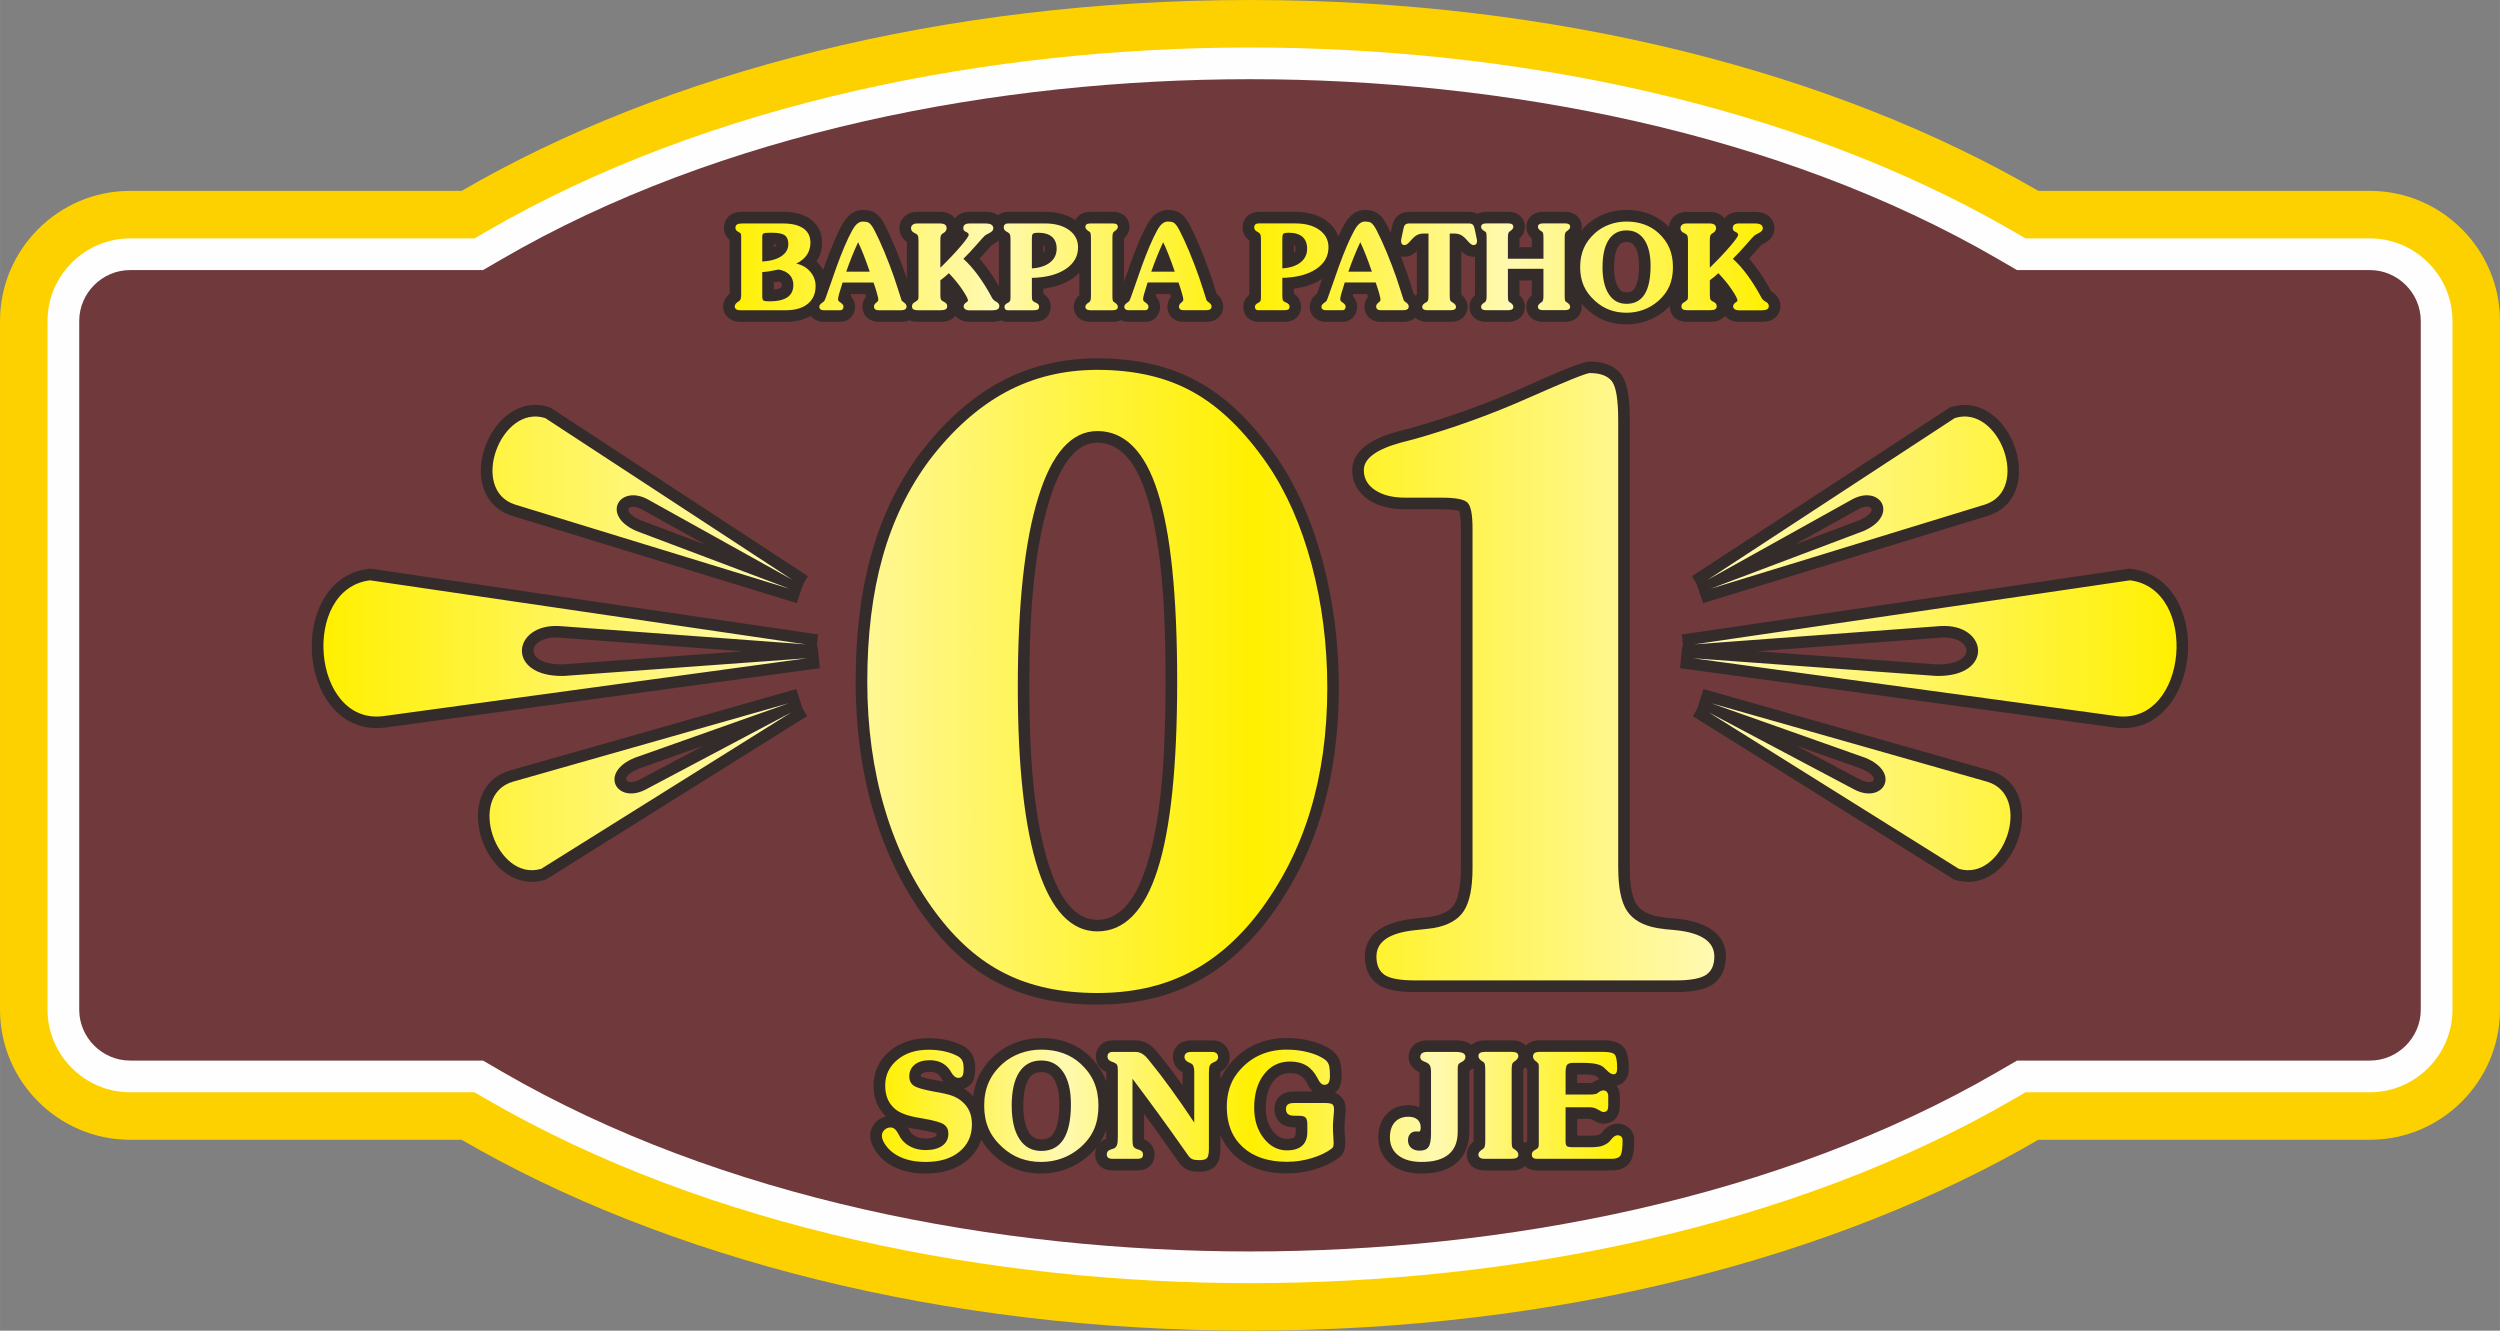 <?xml version="1.0" encoding="UTF-8"?>
<!DOCTYPE svg PUBLIC "-//W3C//DTD SVG 1.1//EN" "http://www.w3.org/Graphics/SVG/1.1/DTD/svg11.dtd">
<!-- Creator: CorelDRAW 2020 (64-Bit) -->
<svg xmlns="http://www.w3.org/2000/svg" xml:space="preserve" width="40.262mm" height="21.43mm" version="1.1" style="shape-rendering:geometricPrecision; text-rendering:geometricPrecision; image-rendering:optimizeQuality; fill-rule:evenodd; clip-rule:evenodd"
viewBox="0 0 1304.82 694.52"
 xmlns:xlink="http://www.w3.org/1999/xlink"
 xmlns:xodm="http://www.corel.com/coreldraw/odm/2003">
 <rect x="0" y="0" width="1304.82" height="694.52" fill="#808080" stroke="none"/>
 <defs>
  <style type="text/css">
   <![CDATA[
    .fil1 {fill:#FEFEFE}
    .fil3 {fill:#332C2B}
    .fil0 {fill:#FDD100}
    .fil2 {fill:#70393B}
    .fil5 {fill:url(#id0)}
    .fil4 {fill:url(#id1);fill-rule:nonzero}
    .fil6 {fill:url(#id2);fill-rule:nonzero}
   ]]>
  </style>
  <linearGradient id="id0" gradientUnits="userSpaceOnUse" x1="168.82" y1="355.67" x2="1136.01" y2="355.67">
   <stop offset="0" style="stop-opacity:1; stop-color:#FFF000"/>
   <stop offset="0.251" style="stop-opacity:1; stop-color:#FFF9B1"/>
   <stop offset="0.502" style="stop-opacity:1; stop-color:#FFF000"/>
   <stop offset="0.749" style="stop-opacity:1; stop-color:#FFF9B1"/>
   <stop offset="1" style="stop-opacity:1; stop-color:#FFF000"/>
  </linearGradient>
  <linearGradient id="id1" gradientUnits="userSpaceOnUse" xlink:href="#id0" x1="381.46" y1="139.47" x2="923.38" y2="139.47">
  </linearGradient>
  <linearGradient id="id2" gradientUnits="userSpaceOnUse" xlink:href="#id0" x1="457.87" y1="577.16" x2="846.96" y2="577.16">
  </linearGradient>
 </defs>
 <g id="Layer_x0020_1">
  <g id="_2798800787824">
   <path class="fil0" d="M652.41 0c160.26,0 305.52,38.02 411.47,99.63l173.1 0c37.32,0 67.84,30.53 67.84,67.84l0 359.58c0,37.31 -30.53,67.84 -67.84,67.84l-173.1 0c-105.95,61.61 -251.21,99.63 -411.47,99.63 -160.27,0 -305.52,-38.02 -411.47,-99.63l-173.1 0c-37.31,0 -67.84,-30.53 -67.84,-67.84l0 -359.58c0,-37.31 30.53,-67.84 67.84,-67.84l173.1 0c105.95,-61.6 251.21,-99.63 411.47,-99.63z"/>
   <path class="fil1" d="M652.41 24.8c-134.34,0 -281.81,28.12 -399,96.27l-5.78 3.36 -179.79 0c-23.62,0 -43.04,19.42 -43.04,43.04l0 359.58c0,23.62 19.42,43.04 43.04,43.04l179.78 0 5.78 3.36c117.2,68.15 264.67,96.27 399.01,96.27 134.34,0 281.81,-28.12 399.01,-96.27l5.78 -3.36 179.78 0c23.62,0 43.04,-19.41 43.04,-43.04l0 -359.58c0,-23.62 -19.42,-43.04 -43.04,-43.04l-179.79 0 -5.78 -3.36c-117.2,-68.15 -264.67,-96.27 -399.01,-96.27z"/>
   <path class="fil2" d="M652.41 41.34c-131.54,0 -276.06,27.37 -390.69,94.03l-9.64 5.6 -184.24 0c-14.49,0 -26.5,12.01 -26.5,26.5l0 359.58c0,14.49 12.01,26.5 26.5,26.5l184.24 0 9.64 5.6c114.64,66.66 259.15,94.03 390.69,94.03 131.54,0 276.06,-27.37 390.69,-94.03l9.64 -5.6 184.24 0c14.5,0 26.5,-12.01 26.5,-26.5l0 -359.58c0,-14.49 -12.01,-26.5 -26.5,-26.5l-184.24 0 -9.64 -5.6c-114.64,-66.66 -259.15,-94.03 -390.69,-94.03z"/>
   <path class="fil3" d="M796.35 545.67c0.34,-0.36 0.72,-0.69 1.14,-0.99 1.8,-1.26 3.96,-1.68 6.12,-1.68l33.39 0c3.93,0 8.36,0.64 10.82,4.07 2.1,2.88 2.28,7.29 2.28,10.74 0,1.89 -0.36,3.79 -1.41,5.48 -1.14,1.76 -2.9,2.93 -4.89,3.34 1.15,1.62 1.66,3.54 1.66,5.54l0 4.8c0,2.25 -0.44,4.49 -1.83,6.33 -1.65,2.18 -4.17,3.18 -6.85,3.18 -2.14,0 -4.08,-1.05 -5.82,-2.13 -0.41,-0.25 -0.79,-0.36 -1.28,-0.36l-6.48 0 0 8.77 6.07 0c1.29,0 3.6,0.01 4.83,-0.34 0.61,-0.18 1.14,-0.46 1.6,-0.8 0.17,-0.18 0.32,-0.38 0.44,-0.53 2.01,-2.62 4.72,-4.58 8.15,-4.58 2.29,0 4.47,0.79 6.12,2.39 1.7,1.65 2.53,3.86 2.53,6.22 0,3.4 -0.13,8 -1.89,10.98 -2.07,3.55 -5.88,4.8 -9.79,4.8l-39.2 0c-2.08,0 -4.09,-0.56 -5.71,-1.89 -0.15,-0.12 -0.29,-0.24 -0.42,-0.37 -0.33,0.29 -0.68,0.56 -1.07,0.8 -1.74,1.1 -3.75,1.46 -5.78,1.46l-14.22 0c-2.05,0 -4.08,-0.43 -5.8,-1.6 -2.26,-1.52 -3.49,-3.96 -3.49,-6.68 0,-2.83 1.45,-5.16 3.58,-6.87 0,-0.09 0,-0.17 0,-0.25l0 -36.57c0,-0.22 0,-0.47 0,-0.73 -0.22,-0.18 -0.44,-0.37 -0.65,-0.56 -0.48,0.5 -1.03,0.96 -1.63,1.35l0 31.8c0,6.34 -1.95,12.25 -6.92,16.39 -4.98,4.15 -11.61,5.34 -17.92,5.34 -5.65,0 -11.37,-1.15 -15.92,-4.69 -4.52,-3.52 -6.72,-8.49 -6.72,-14.18 0,-4.38 1.12,-8.61 4.1,-11.94 3.02,-3.36 7.13,-4.86 11.61,-4.86 2,0 3.97,0.33 5.76,1.11l0 -18.36c-3.27,-1.38 -5.63,-4.13 -5.63,-7.83 0,-2.75 1.17,-5.28 3.41,-6.92 1.86,-1.35 4.08,-1.84 6.35,-1.84l14.59 0c2.26,0 4.69,0.23 6.75,1.27 0.62,0.32 1.19,0.69 1.7,1.12 0.39,-0.36 0.81,-0.68 1.28,-0.97 1.73,-1.06 3.73,-1.42 5.74,-1.42l14.19 0c2.08,0 4.14,0.42 5.92,1.64 0.43,0.31 0.83,0.65 1.19,1.03zm-0.21 11.37c-0.34,0.37 -0.7,0.72 -1.09,1.05 0,0.08 0,0.17 0,0.24l0 36.63c0,0.24 0,0.5 0,0.77 0.33,0.27 0.64,0.56 0.92,0.86 0.35,-0.34 0.73,-0.64 1.14,-0.94l0 -37.62c-0.35,-0.31 -0.67,-0.64 -0.97,-1zm38.65 6.3c-0.17,-0.17 -0.34,-0.33 -0.5,-0.5 -0.38,-0.38 -0.76,-0.77 -1.19,-1.13 -0.27,-0.2 -1,-0.39 -1.32,-0.46 -1.73,-0.38 -3.77,-0.43 -5.54,-0.43l-3.05 0 0 4.43 6.72 0c0.31,0 0.64,-0.01 0.96,-0.04 1.19,-0.88 2.5,-1.54 3.91,-1.87zm-197.79 -0.06c1.01,-2.39 2.32,-4.64 3.91,-6.72 3.61,-4.7 8.08,-8.49 13.42,-11.05 5.42,-2.6 11.27,-3.72 17.26,-3.72 4.28,0 8.55,0.5 12.7,1.57 3.73,0.97 7.43,2.4 10.57,4.62 2.01,1.41 3.52,3.3 4.36,5.6 0.88,2.39 0.98,5.52 0.98,8.05 0,2.33 -0.35,4.72 -1.61,6.71 -0.5,0.8 -1.11,1.48 -1.8,2.04 0.69,0.24 1.35,0.56 1.97,0.99 2.5,1.72 3.55,4.49 3.55,7.43 0,1.68 -0.15,3.41 -0.31,5.07 -0.12,1.35 -0.26,2.78 -0.26,4.14 0,1.51 0.08,3.04 0.18,4.57 0.08,1.26 0.19,2.6 0.19,3.86 0,1.44 -0.11,2.93 -0.64,4.28l-0.05 0.13 -0.06 0.13c-0.95,2.12 -0.77,1.81 -2.54,3.24l-0.17 0.13c-3.64,2.75 -7.92,4.61 -12.27,5.92 -4.76,1.43 -9.67,2.16 -14.65,2.16 -9.94,0 -19.66,-2.39 -27.15,-9.25 -3.44,-3.15 -5.93,-6.79 -7.6,-10.78l0 7.12c0,3.15 -0.38,6.63 -2.62,9.04 -2.18,2.35 -5.3,3 -8.37,3 -1.89,0 -3.86,-0.15 -5.58,-0.8 -1.99,-0.72 -3.57,-2.03 -4.84,-3.67 -0.95,-1.22 -1.86,-2.6 -2.74,-3.87 -5.16,-7.36 -10.4,-14.67 -15.71,-21.92l0 13.35c3.23,1.35 5.47,4.12 5.47,7.82 0,2.55 -0.87,4.96 -2.88,6.55 -1.81,1.48 -4.03,1.86 -6.29,1.86l-12.68 0c-2.19,0 -4.33,-0.47 -6.1,-1.85 -2.05,-1.6 -3.04,-4.01 -3.04,-6.58 0,-1.46 0.34,-2.8 0.95,-3.96 -1.42,1.81 -3.02,3.48 -4.77,5.01 -3.34,2.91 -7.13,5.16 -11.28,6.71 -4.18,1.54 -8.57,2.29 -13.02,2.29 -4.46,0 -8.86,-0.67 -13.04,-2.23 -4.14,-1.53 -7.86,-3.88 -11.15,-6.82 -2.8,-2.52 -5.26,-5.38 -7.17,-8.61 -1.35,4.22 -3.85,7.93 -7.55,10.95 -6.06,4.97 -13.65,6.71 -21.34,6.71 -3.93,0 -7.88,-0.42 -11.65,-1.53 -3.54,-1.03 -6.83,-2.66 -9.77,-4.97 -2.03,-1.65 -3.8,-3.58 -5.19,-5.8 -1.4,-2.23 -2.41,-4.72 -2.41,-7.39 0,-2.86 1.14,-5.44 3.19,-7.4 1.43,-1.38 3.13,-2.3 5,-2.72 -2.06,-1.97 -3.7,-4.29 -4.78,-6.94 -1.2,-2.91 -1.66,-6.03 -1.66,-9.17 0,-7.25 2.93,-13.42 8.49,-18.05 5.75,-4.8 12.79,-6.67 20.19,-6.67 3.13,0 6.26,0.28 9.32,0.93 2.88,0.61 5.67,1.55 8.29,2.88 2.26,1.13 4.14,2.8 5.31,5.06 1.11,2.16 1.43,4.66 1.43,7.07 0,2.31 -0.24,4.79 -1.43,6.83 -1.04,1.77 -2.61,2.96 -4.44,3.56 0.82,0.5 1.61,1.05 2.36,1.65 0.88,0.7 1.71,1.46 2.46,2.28 0.4,-3.31 1.22,-6.54 2.58,-9.63 2.02,-4.59 5.09,-8.53 8.84,-11.88 3.28,-2.87 7.05,-5.08 11.16,-6.58 4.18,-1.51 8.55,-2.24 12.99,-2.24 4.56,0 9.08,0.66 13.37,2.2 4.16,1.48 7.92,3.72 11.18,6.7 3.65,3.34 6.62,7.27 8.57,11.83 0.29,0.67 0.54,1.34 0.78,2.02l0 -5.04c-3.24,-1.46 -5.4,-4.32 -5.4,-8.04 0,-2.46 0.92,-4.76 2.8,-6.39 1.69,-1.46 3.84,-2.07 6.04,-2.07l11.96 0c4.7,0 8.44,2.65 11.26,6.2 0.24,0.28 0.48,0.57 0.7,0.87 3.89,4.74 7.59,9.63 11.18,14.59 0.44,0.61 0.88,1.22 1.32,1.83l0 -6.83c-3.01,-1.63 -5.1,-4.39 -5.1,-7.96 0,-2.65 1.09,-5.09 3.2,-6.73 1.8,-1.4 4,-1.96 6.25,-1.96l11.14 0c2.41,0 4.71,0.77 6.46,2.48 1.75,1.71 2.6,4 2.6,6.43 0,3.38 -1.94,6.01 -4.79,7.54 -0,0.24 0,0.46 0,0.65l0 3.19zm-59.63 26.47c-0.24,0.69 -0.51,1.37 -0.8,2.04 -0.74,1.69 -1.63,3.29 -2.64,4.8 0.92,-0.95 2.09,-1.69 3.43,-2.17 0.02,-0.52 0.01,-1.05 0.01,-1.46l0 -3.21zm-88.46 1.98c-1.88,-0.89 -6.69,-1.7 -8.44,-2 -0.55,-0.09 -1.06,-0.18 -1.56,-0.27 -1.63,-0.26 -3.34,-0.59 -5.04,-1.02 0.12,0.22 0.24,0.44 0.35,0.66 0.28,0.52 0.53,1.02 0.79,1.47 0.75,1.17 1.74,1.97 2.99,2.59 1.58,0.79 3.3,1.08 5.06,1.08 1.56,0 3.87,-0.18 5.19,-1.13 0.54,-0.39 0.65,-0.7 0.65,-1.37zm3.52 -27.22c-0.45,-0.57 -0.86,-1.18 -1.24,-1.82 -0.12,-0.21 -0.3,-0.53 -0.49,-0.78 -0.54,-0.78 -1.2,-1.4 -2.04,-1.81 -1.06,-0.51 -2.28,-0.66 -3.45,-0.66 -1.23,0 -3.03,0.16 -4.05,0.97 -0.5,0.4 -0.58,0.81 -0.58,1.44 1.84,0.89 6.63,1.74 8.37,2.05 1.12,0.19 2.29,0.39 3.47,0.63zm41.64 12.61c0,4.49 0.53,10.25 3.07,14.11 1.57,2.39 3.46,3.46 6.33,3.46 2.88,0 4.94,-0.84 6.49,-3.28 2.5,-3.94 2.93,-10.56 2.93,-15.09 0,-4.3 -0.53,-9.76 -3.01,-13.42 -1.6,-2.36 -3.57,-3.33 -6.41,-3.33 -2.86,0 -4.83,0.93 -6.41,3.33 -2.5,3.81 -2.99,9.8 -2.99,14.22zm148.57 -10.95c-0.08,-0.15 -0.16,-0.29 -0.24,-0.43l-0.06 -0.11 -0.06 -0.11c-0.84,-1.62 -1.98,-3.21 -3.56,-4.17 -1.59,-0.97 -3.61,-1.24 -5.44,-1.24 -3.73,0 -6.47,1.36 -8.75,4.31 -3.02,3.91 -3.89,9 -3.89,13.83 0,4.38 0.95,8.59 3.68,12.1 1.92,2.46 4.15,4.04 7.33,4.04 1.02,0 3.09,-0.13 3.92,-0.88 0.63,-0.56 0.71,-1.9 0.71,-2.65l0 -2.44 -0.66 0c-2.53,0 -5.06,-0.55 -7.11,-2.16 -2.27,-1.81 -3.35,-4.49 -3.35,-7.36 0,-2.81 1.04,-5.42 3.26,-7.15 1.94,-1.55 4.35,-2.07 6.78,-2.07l9.92 0c-1,-0.98 -1.82,-2.18 -2.48,-3.5zm188.44 -447.63c0.15,-2.37 1.29,-4.52 3.21,-6.02 1.75,-1.34 3.86,-1.92 6.04,-1.92l11.7 0c2.2,0 4.38,0.4 6.23,1.67 0.69,0.48 1.28,1.04 1.77,1.67 0.45,-0.59 0.99,-1.12 1.62,-1.58 1.76,-1.29 3.86,-1.76 6.01,-1.76l8.41 0c2.2,0 4.41,0.4 6.31,1.62 2.41,1.57 3.75,4.13 3.75,7 0,3.8 -2.53,6.47 -5.76,7.99 -0.27,0.13 -0.62,0.29 -0.89,0.46 -1.14,1.14 -2.32,2.58 -3.37,3.79 -1.05,1.21 -2.12,2.39 -3.21,3.57 1.39,1.57 2.7,3.22 3.94,4.9 2.86,3.87 5.39,8 7.67,12.23l0 0.01c0.09,0.05 0.18,0.11 0.28,0.18 2.7,1.56 4.45,4.16 4.45,7.34 0,2.87 -1.38,5.46 -3.88,6.94 -1.82,1.07 -3.92,1.37 -6,1.37l-11.79 0c-1.99,0 -3.92,-0.48 -5.57,-1.61 -0.64,-0.44 -1.21,-0.95 -1.69,-1.53 -0.54,0.68 -1.21,1.27 -2,1.75 -1.78,1.08 -3.86,1.38 -5.9,1.38l-11.73 0c-1.94,0 -3.89,-0.36 -5.61,-1.43 -2.25,-1.46 -3.53,-3.88 -3.53,-6.55 0,-0.12 0,-0.23 0.01,-0.35 -0.68,0.71 -1.4,1.4 -2.14,2.05 -2.82,2.45 -6.01,4.36 -9.52,5.66 -3.52,1.3 -7.22,1.93 -10.97,1.93 -3.75,0 -7.47,-0.57 -10.99,-1.89 -3.49,-1.29 -6.63,-3.28 -9.42,-5.76 -1.13,-1.02 -2.19,-2.1 -3.17,-3.25 0.13,0.57 0.2,1.17 0.2,1.79 0,2.66 -1.29,5.07 -3.58,6.47 -1.59,0.98 -3.41,1.32 -5.25,1.32l-11.4 0c-1.92,0 -3.8,-0.42 -5.42,-1.53 -2.1,-1.45 -3.27,-3.78 -3.27,-6.32 0,-2.47 1.14,-4.53 2.88,-6.1l0 -7.64 -6.47 0 0 7.53c0,0.04 0,0.08 0,0.12 1.72,1.58 2.83,3.67 2.83,6.15 0,2.63 -1.27,5.02 -3.51,6.44 -1.6,1 -3.43,1.35 -5.29,1.35l-11.42 0c-1.92,0 -3.8,-0.42 -5.41,-1.53 -2.1,-1.45 -3.27,-3.78 -3.27,-6.32 0,-2.47 1.14,-4.53 2.87,-6.1l0 -20.08c-0.26,0.02 -0.52,0.04 -0.78,0.04 -2.55,0 -4.65,-1.22 -6.38,-2.91l0 22.65c1.95,1.6 3.27,3.8 3.27,6.47 0,2.71 -1.36,5.15 -3.71,6.53 -1.6,0.93 -3.41,1.26 -5.24,1.26l-11.98 0c-1.9,0 -3.78,-0.4 -5.39,-1.46 -0.33,-0.21 -0.63,-0.45 -0.92,-0.71 -0.26,0.23 -0.54,0.45 -0.84,0.65 -1.64,1.11 -3.57,1.52 -5.53,1.52l-11.8 0c-2.05,0 -4.05,-0.6 -5.68,-1.96 -1.76,-1.53 -2.7,-3.69 -2.7,-6.02 0,-1.94 0.67,-3.7 1.82,-5.15 -0,-0.01 -0.01,-0.03 -0.01,-0.04 -0.12,-0.44 -0.25,-0.88 -0.39,-1.33l-7.32 0c-0.08,0.28 -0.17,0.56 -0.25,0.84 0.22,0.28 0.51,0.68 0.92,1.3 0.94,1.33 1.4,2.87 1.4,4.5 0,1.96 -0.65,3.82 -1.95,5.29 -1.44,1.64 -3.47,2.56 -5.65,2.56l-8.79 0c-1.96,0 -3.87,-0.55 -5.48,-1.82 -1.83,-1.49 -2.84,-3.68 -2.84,-6.03 0,-2.8 1.48,-5.17 3.73,-6.8 0.01,-0.01 0.02,-0.01 0.03,-0.02 0.65,-1.56 1.23,-3.48 1.73,-4.95 0.31,-0.91 0.62,-1.82 0.93,-2.74 -4.39,2.88 -9.52,4.37 -14.73,5.04l0 2.63c2.26,1.5 3.77,3.8 3.77,6.71 0,2.62 -1.06,5.05 -3.25,6.5 -1.75,1.21 -3.79,1.47 -5.86,1.47l-13.16 0c-2.12,0 -4.11,-0.68 -5.6,-2.16 -1.55,-1.49 -2.29,-3.5 -2.29,-5.63 0,-2.56 1.18,-4.74 3.16,-6.3l0 -28.36c-2.19,-1.59 -3.52,-3.98 -3.52,-6.81 0,-2.32 0.88,-4.5 2.62,-6.06 1.61,-1.43 3.64,-2.07 5.76,-2.07l19.13 0c5.71,0 11.44,1.16 16.14,4.56 3.05,2.2 5.19,5.01 6.31,8.3 0.89,-1.98 1.84,-3.94 2.89,-5.82l0.2 -0.37c2.25,-4.16 5.73,-7.66 10.77,-7.66 1.87,0 3.78,0.26 5.5,1.09 1.72,0.85 3.07,2.15 4.12,3.66 1.45,1.99 2.75,4.74 3.86,7.15l0.64 -3.03c0.4,-2.16 1.2,-4.17 2.84,-5.66 1.73,-1.61 3.97,-2.23 6.29,-2.23l30.88 0c1.62,0 3.2,0.3 4.59,1.04 1.46,-0.75 3.1,-1.04 4.75,-1.04l11.37 0c1.89,0 3.75,0.41 5.39,1.49 2.1,1.45 3.29,3.78 3.29,6.33 0,2.45 -1.13,4.5 -2.83,6.08l0 4.54 6.47 0 0 -4.38c0,-0.04 0,-0.08 0,-0.12 -1.74,-1.57 -2.88,-3.65 -2.88,-6.12 0,-2.6 1.25,-4.96 3.47,-6.43 1.62,-1.03 3.5,-1.4 5.39,-1.4l11.43 0c1.86,0 3.68,0.39 5.25,1.42 2.19,1.44 3.36,3.81 3.36,6.4 0,0.71 -0.09,1.38 -0.27,2.02 1,-1.2 2.1,-2.32 3.28,-3.38 2.77,-2.42 5.95,-4.29 9.42,-5.56 3.52,-1.27 7.2,-1.89 10.94,-1.89 3.83,0 7.63,0.56 11.24,1.85 3.52,1.25 6.7,3.15 9.47,5.67 0.5,0.45 0.98,0.92 1.45,1.4zm-139.98 15.23c0.33,0.85 0.66,1.7 0.99,2.56 1.59,4.15 3.05,8.34 4.37,12.58 0.45,1.43 0.88,2.94 1.36,4.4 0.39,0.3 0.75,0.63 1.08,0.97 0.19,-0.18 0.4,-0.36 0.61,-0.52l0 -22.74c-1.74,1.73 -3.87,2.98 -6.45,2.98 -0.67,0 -1.33,-0.07 -1.96,-0.23zm-55.77 -1.8c0.62,-0.59 0.84,-1.21 0.84,-2.15 0,-0.36 -0.03,-1.35 -0.36,-1.63 -0.13,-0.11 -0.29,-0.2 -0.49,-0.28l0 4.06zm167.11 7.47c0,3.39 0.39,7.91 2.3,10.83 1.06,1.62 2.24,2.29 4.19,2.29 1.94,0 3.26,-0.49 4.31,-2.14 1.89,-2.98 2.2,-8.23 2.2,-11.64 0,-3.23 -0.38,-7.5 -2.25,-10.26 -1.09,-1.6 -2.33,-2.2 -4.26,-2.2 -1.93,0 -3.19,0.57 -4.25,2.19 -1.89,2.87 -2.24,7.6 -2.24,10.92zm-255.82 7.79c1.14,-3.36 2.31,-6.71 3.53,-10.04 1.35,-3.74 2.77,-7.45 4.34,-11.1 1.22,-2.85 2.52,-5.74 4.03,-8.45l0.21 -0.37c2.25,-4.16 5.73,-7.66 10.77,-7.66 1.87,0 3.78,0.26 5.5,1.09 1.72,0.85 3.07,2.15 4.12,3.66 1.71,2.35 3.23,5.8 4.45,8.45 2.04,4.43 3.9,8.96 5.63,13.51 1.59,4.15 3.05,8.34 4.37,12.58 0.45,1.43 0.88,2.94 1.36,4.4 2.11,1.64 3.46,3.99 3.46,6.71 0,2.62 -1.22,4.99 -3.39,6.46 -1.64,1.11 -3.57,1.52 -5.53,1.52l-11.8 0c-2.06,0 -4.05,-0.6 -5.68,-1.96 -1.76,-1.53 -2.7,-3.69 -2.7,-6.02 0,-1.94 0.67,-3.7 1.82,-5.15 -0,-0.01 -0.01,-0.03 -0.01,-0.04 -0.12,-0.44 -0.25,-0.88 -0.39,-1.33l-7.32 0c-0.08,0.28 -0.16,0.56 -0.24,0.84 0.22,0.28 0.51,0.68 0.92,1.3 0.94,1.33 1.4,2.87 1.4,4.5 0,1.96 -0.65,3.82 -1.95,5.29 -1.44,1.64 -3.47,2.56 -5.65,2.56l-8.79 0c-1.39,0 -2.75,-0.28 -4,-0.88 -1.38,0.64 -2.9,0.88 -4.43,0.88l-11.54 0c-1.89,0 -3.75,-0.42 -5.35,-1.49 -2.14,-1.45 -3.33,-3.79 -3.33,-6.36 0,-2.46 1.15,-4.53 2.91,-6.11l0 -11.65c-1.11,1.14 -2.38,2.18 -3.79,3.12 -4.44,2.97 -9.65,4.5 -14.94,5.18l0 2.63c2.26,1.5 3.76,3.8 3.76,6.71 0,2.62 -1.06,5.05 -3.25,6.5 -1.75,1.21 -3.79,1.47 -5.86,1.47l-13.16 0c-1.27,0 -2.51,-0.25 -3.61,-0.77 -1.5,0.58 -3.13,0.77 -4.75,0.77l-11.79 0c-1.99,0 -3.91,-0.48 -5.57,-1.61 -0.64,-0.44 -1.21,-0.95 -1.69,-1.53 -0.54,0.68 -1.21,1.27 -1.99,1.75 -1.78,1.08 -3.86,1.38 -5.9,1.38l-11.73 0c-1.53,0 -3.07,-0.22 -4.49,-0.84 -1.34,0.6 -2.81,0.84 -4.3,0.84l-11.79 0c-2.06,0 -4.06,-0.6 -5.68,-1.96 -1.76,-1.53 -2.7,-3.69 -2.7,-6.02 0,-1.94 0.67,-3.7 1.82,-5.15 -0,-0.01 -0.01,-0.03 -0.01,-0.04 -0.12,-0.44 -0.25,-0.88 -0.39,-1.33l-7.32 0c-0.08,0.28 -0.17,0.56 -0.24,0.84 0.22,0.28 0.51,0.68 0.92,1.3 0.93,1.33 1.4,2.87 1.4,4.5 0,1.96 -0.65,3.82 -1.95,5.29 -1.44,1.64 -3.47,2.56 -5.66,2.56l-8.79 0c-1.96,0 -3.87,-0.55 -5.48,-1.82 -0.48,-0.39 -0.9,-0.83 -1.26,-1.3 -3.91,2.32 -8.51,3.12 -13.07,3.12l-23.84 0c-2,0 -3.93,-0.5 -5.55,-1.68 -2.08,-1.5 -3.24,-3.83 -3.24,-6.39 0,-2.72 1.33,-4.92 3.37,-6.64l0 -28.09c-1.82,-1.53 -3,-3.62 -3,-6.17 0,-2.76 1.16,-5.3 3.45,-6.83 1.81,-1.24 3.96,-1.6 6.12,-1.6l21.32 0c4.87,0 10,0.82 14.07,3.66 4.18,2.91 6.27,7.3 6.27,12.37 0,3.53 -0.9,6.87 -2.88,9.8 -0.01,0.01 -0.01,0.02 -0.02,0.03 0.45,0.43 0.88,0.88 1.29,1.35 0.85,0.99 1.58,2.03 2.19,3.13 0.44,-1.25 0.89,-2.5 1.34,-3.75 1.35,-3.74 2.78,-7.45 4.34,-11.1 1.22,-2.85 2.52,-5.74 4.04,-8.45l0.21 -0.37c2.25,-4.16 5.73,-7.66 10.77,-7.66 1.87,0 3.78,0.26 5.5,1.09 1.72,0.85 3.07,2.15 4.12,3.66 1.71,2.35 3.23,5.8 4.45,8.45 2.04,4.43 3.89,8.96 5.62,13.51 1.18,3.08 2.29,6.18 3.32,9.31l0 -19.33c-2.4,-1.62 -3.89,-4.16 -3.89,-7.21 0,-2.59 1.16,-4.96 3.22,-6.57 1.75,-1.34 3.86,-1.92 6.04,-1.92l11.7 0c2.2,0 4.38,0.4 6.23,1.67 0.69,0.48 1.28,1.04 1.77,1.67 0.45,-0.59 0.99,-1.12 1.62,-1.58 1.76,-1.29 3.85,-1.76 6.01,-1.76l8.42 0c2.2,0 4.41,0.4 6.3,1.62 0.05,0.03 0.1,0.06 0.15,0.1 1.53,-1.19 3.4,-1.72 5.34,-1.72l19.13 0c5.6,0 11.22,1.12 15.86,4.37 0.61,-1.23 1.56,-2.29 2.79,-3.05 1.59,-0.97 3.41,-1.32 5.25,-1.32l11.52 0c1.92,0 3.81,0.41 5.46,1.54 2.06,1.46 3.22,3.77 3.22,6.29 0,2.43 -1.12,4.48 -2.82,6.07l0 22.73zm-65.26 -21.68c-0.79,0.65 -1.69,1.21 -2.64,1.66 -0.28,0.13 -0.62,0.29 -0.89,0.46 -1.15,1.14 -2.32,2.58 -3.38,3.79 -1.05,1.21 -2.12,2.39 -3.21,3.57 1.39,1.57 2.71,3.22 3.94,4.9 2.25,3.04 4.29,6.23 6.17,9.52l0 -23.89zm-117.49 2l0 1.49c0.19,-0.1 0.38,-0.21 0.55,-0.33 0.44,-0.3 0.83,-0.57 0.93,-1.05 -0.47,-0.06 -1,-0.1 -1.48,-0.12zm0 19.8l0 3.8c1.37,-0.13 2.84,-0.41 3.68,-0.98 0.47,-0.32 0.47,-0.93 0.47,-1.45 0,-0.41 -0.03,-0.81 -0.31,-1.11 -0.33,-0.34 -0.86,-0.58 -1.38,-0.73 -0.81,0.17 -1.63,0.32 -2.45,0.47zm140.73 -15.37c0.62,-0.59 0.84,-1.21 0.84,-2.15 0,-0.36 -0.03,-1.35 -0.36,-1.63 -0.13,-0.11 -0.29,-0.2 -0.49,-0.28l0 4.06zm341.26 237.87l3.25 -10.21 149.8 42.6c5.1,1.52 9.41,4.52 12.36,8.97 12.67,19.17 -5.65,55.58 -30.7,48.05l-0.77 -0.23 -136.22 -85.23 2.28 -3.95zm85.63 31.37l-33.95 -12.02 33.11 17.55c7.68,4 11.4,-1.09 0.84,-5.53zm-93.05 -64.1l-0.66 -5.95 233.81 -34.37 0.8 0.1c6.3,0.76 12.02,3.25 16.76,7.47 9.82,8.72 13.44,22.89 12.82,35.61 -1.02,20.96 -14.3,42.74 -37.96,39.79l-227.16 -31.03 1.22 -11.65 0.36 0.03zm132.42 9.64c21.69,0.36 18.87,-15.08 2.11,-13.96l-95.88 7.13 93.77 6.83zm-125.38 -42.11l-2.37 -3.91 134.45 -88 0.77 -0.25c4.42,-1.43 9.02,-1.53 13.48,-0.19 22.82,6.86 32.55,48.33 5.99,56.83l-148.86 45.66 -3.46 -10.13zm84.97 -33.13c10.46,-4.66 6.64,-9.67 -0.93,-5.52l-32.77 18.23 33.7 -12.71zm-551.53 98.31l2.29 3.97 -136.23 85.23 -0.77 0.23c-4.45,1.34 -9.05,1.34 -13.48,-0.09 -22.67,-7.33 -31.55,-48.99 -4.83,-56.94l149.76 -42.59 3.25 10.2zm-85.63 31.39c-10.56,4.44 -6.84,9.52 0.82,5.54l33.14 -17.56 -33.96 12.02zm93.05 -64.1l0.36 -0.03 1.22 11.65 -227.2 31.03c-7.19,0.89 -14.18,-0.47 -20.29,-4.43 -26.46,-17.12 -23.9,-74.11 11.95,-78.46l0.8 -0.1 233.81 34.37 -0.66 5.95zm-132.42 9.64l93.77 -6.83 -95.86 -7.13c-16.78,-1.13 -19.6,14.31 2.09,13.95zm125.38 -42.11l-3.46 10.13 -148.89 -45.67c-5.07,-1.62 -9.32,-4.71 -12.17,-9.23 -12.28,-19.42 6.79,-55.45 31.68,-47.4l0.77 0.25 134.45 88 -2.37 3.91zm-84.97 -33.13l33.7 12.72 -32.75 -18.22c-7.6,-4.16 -11.41,0.85 -0.95,5.51zm112.26 84.16c0,-22.24 2.17,-44.92 8.18,-66.38 5.29,-19 13.64,-36.8 25.43,-52.69 11.39,-14.92 25.17,-28.22 41.77,-37.23 15.74,-8.47 32.86,-12.36 50.71,-12.36 18.38,0 36.71,3.27 52.87,12.32 16.77,9.26 30.22,24.06 41.02,39.67 11.17,16.39 18.74,35.01 23.83,54.11 5.75,21.53 8.37,43.69 8.37,65.96 0,22.28 -2.66,44.64 -9.15,66.01 -6.07,20.04 -15.41,38.51 -28.09,55.19 -10.56,13.72 -23.39,25.38 -38.95,33.16 -15.54,7.81 -32.61,10.91 -49.91,10.91 -17.51,0 -35.11,-2.88 -50.84,-10.83 -15.59,-7.76 -28.21,-19.86 -38.5,-33.75 -12.53,-16.84 -21.43,-35.79 -27.39,-55.88 -6.57,-22.13 -9.36,-45.16 -9.36,-68.21zm126.09 -124.63c-14.28,0 -21.6,19.19 -25.01,30.29 -9.1,29.21 -10.43,66.88 -10.43,97.3 0,28.92 1.3,65.4 10.25,93.1 3.69,11.29 10.95,28.35 25.18,28.35 14.71,0 21.87,-16.02 25.68,-27.89 9.01,-28.08 9.98,-67.2 9.98,-96.52 0,-29.26 -0.88,-69.14 -9.91,-97.18 -3.85,-12.09 -10.98,-27.45 -25.75,-27.45zm174.62 247.37c4.31,-0.76 9.12,-2.4 11.64,-6.23 3.11,-4.73 3.56,-13.7 3.56,-19.16l0 -177.15c0,-1.73 -0.11,-7.18 -0.9,-9.17 -1.98,-0.78 -7.23,-0.89 -8.95,-0.89l-19.23 0c-6.63,0 -13.37,-1.21 -18.99,-4.89 -5.48,-3.59 -8.66,-8.93 -8.66,-15.54 0,-12.23 14.39,-17.66 24.18,-20.3 2.4,-0.62 4.79,-1.24 7.13,-1.85 20.01,-5.7 39.57,-12.77 58.58,-21.24 5.1,-2.26 28.95,-13.31 34.11,-13.31 6.18,0 12.41,1.6 16.39,6.74 4.25,5.66 4.48,17.3 4.48,24.1l0 233.52c0,5.44 0.45,14.42 3.6,19.1 2.59,3.85 7.35,5.53 11.74,6.31 2.91,0.53 5.97,0.79 8.91,1l0.18 0.02c11.65,1.18 25.74,5.67 25.74,19.75 0,5.97 -2.04,11.38 -7.19,14.78 -5.12,3.25 -12.82,3.78 -18.73,3.78l-136.6 0c-5.91,0 -13.76,-0.5 -18.9,-3.84 -5.03,-3.39 -7.02,-8.8 -7.02,-14.71 0,-14.08 14.09,-18.56 25.75,-19.75 3.07,-0.31 6.16,-0.63 9.21,-1.04z"/>
   <path class="fil4" d="M408.68 116.64c4.62,0 8.15,0.86 10.61,2.57 2.46,1.71 3.69,4.19 3.69,7.41 0,2.46 -0.62,4.59 -1.85,6.42 -1.23,1.83 -3.1,3.34 -5.56,4.55 2.96,0.6 5.38,1.99 7.28,4.17 1.89,2.19 2.83,4.68 2.83,7.5 0,4 -1.37,7.12 -4.11,9.34 -2.73,2.23 -6.57,3.33 -11.51,3.33l-23.84 0c-0.86,0 -1.53,-0.18 -2.02,-0.53 -0.49,-0.36 -0.73,-0.86 -0.73,-1.48 0,-0.88 0.65,-1.74 1.95,-2.57 0.21,-0.13 0.37,-0.23 0.46,-0.31 0.31,-0.18 0.54,-0.55 0.71,-1.13 0.16,-0.57 0.24,-1.28 0.24,-2.11l0 -30.23c0,-0.61 -0.04,-1.07 -0.14,-1.38 -0.09,-0.3 -0.23,-0.51 -0.42,-0.64 -0.18,-0.11 -0.43,-0.24 -0.73,-0.4 -1.14,-0.6 -1.71,-1.3 -1.71,-2.11 0,-0.86 0.27,-1.47 0.81,-1.84 0.53,-0.37 1.44,-0.55 2.71,-0.55l21.32 0zm-10.84 6.92l0 12.93c4.22,-0.22 7.55,-1.15 9.98,-2.77 2.41,-1.63 3.63,-3.73 3.63,-6.33 0,-2.16 -0.63,-3.7 -1.88,-4.59 -1.25,-0.89 -3.48,-1.33 -6.67,-1.33l-1.1 0c-1.8,0 -2.91,0.14 -3.33,0.4 -0.42,0.27 -0.63,0.83 -0.63,1.68zm0 18.44l0 12.71c0,1.1 0.21,1.81 0.63,2.11 0.42,0.3 1.45,0.46 3.1,0.46 4.19,0 7.32,-0.71 9.4,-2.13 2.07,-1.41 3.1,-3.56 3.1,-6.44 0,-2.15 -0.67,-3.92 -2.02,-5.32 -1.35,-1.39 -3.25,-2.3 -5.7,-2.71 -2.01,0.43 -3.68,0.74 -5.01,0.95 -1.34,0.2 -2.51,0.32 -3.51,0.37zm43.83 -0.19l12.27 0c-1.18,-3.47 -2.31,-6.55 -3.38,-9.23 -1.08,-2.69 -1.96,-4.73 -2.69,-6.15 -1.1,2.33 -2.16,4.76 -3.18,7.3 -1.02,2.53 -2.04,5.23 -3.03,8.08zm-1.9 5.63c-0.9,2.78 -1.52,4.8 -1.85,6.05 -0.33,1.25 -0.51,2.15 -0.51,2.68 0,0.57 0.29,1.07 0.86,1.47 0.19,0.11 0.32,0.21 0.41,0.27 0.61,0.45 1.02,0.83 1.23,1.15 0.22,0.31 0.32,0.67 0.32,1.06 0,0.53 -0.15,0.96 -0.45,1.31 -0.29,0.34 -0.67,0.5 -1.11,0.5l-8.79 0c-0.72,0 -1.27,-0.16 -1.67,-0.47 -0.4,-0.32 -0.6,-0.76 -0.6,-1.34 0,-0.67 0.4,-1.3 1.19,-1.87 0.79,-0.56 1.25,-0.93 1.38,-1.1 0.3,-0.39 1.17,-2.68 2.59,-6.86 1.41,-4.19 2.71,-7.87 3.87,-11.06 1.43,-3.96 2.83,-7.56 4.22,-10.78 1.38,-3.23 2.62,-5.85 3.75,-7.87l0.24 -0.43c1.62,-3 3.43,-4.5 5.46,-4.5 1.24,0 2.19,0.16 2.84,0.47 0.66,0.32 1.27,0.91 1.87,1.77 0.81,1.12 2.1,3.61 3.87,7.44 1.77,3.83 3.6,8.22 5.47,13.14 1.58,4.12 2.99,8.2 4.25,12.22 1.25,4.03 1.91,6.08 1.97,6.16 0.15,0.2 0.61,0.6 1.39,1.17 0.78,0.58 1.18,1.24 1.18,1.97 0,0.64 -0.24,1.12 -0.72,1.45 -0.48,0.32 -1.2,0.49 -2.15,0.49l-11.79 0c-0.75,0 -1.34,-0.17 -1.74,-0.5 -0.4,-0.34 -0.59,-0.81 -0.59,-1.43 0,-0.75 0.38,-1.41 1.14,-1.98 0.76,-0.58 1.13,-1.11 1.13,-1.59 0,-0.53 -0.23,-1.62 -0.69,-3.25 -0.46,-1.63 -1.07,-3.55 -1.82,-5.73l-16.14 0zm51.03 -1.19l0 7.35c0,1.35 0.09,2.23 0.27,2.63 0.19,0.41 0.55,0.75 1.11,1.05 0.1,0.06 0.24,0.12 0.43,0.21 1.18,0.55 1.78,1.32 1.78,2.3 0,0.75 -0.27,1.3 -0.82,1.64 -0.55,0.34 -1.47,0.5 -2.76,0.5l-11.73 0c-1.07,0 -1.84,-0.16 -2.34,-0.47 -0.5,-0.32 -0.75,-0.8 -0.75,-1.46 0,-0.56 0.12,-1.02 0.33,-1.36 0.23,-0.33 0.69,-0.7 1.38,-1.09 0.77,-0.47 1.25,-0.87 1.42,-1.18 0.18,-0.31 0.26,-0.78 0.26,-1.39l0 -29.55c0,-1.19 -0.11,-2.02 -0.36,-2.49 -0.23,-0.47 -0.72,-0.88 -1.45,-1.22 -0.06,-0.02 -0.12,-0.04 -0.18,-0.06 -1.26,-0.55 -1.9,-1.41 -1.9,-2.57 0,-0.73 0.29,-1.33 0.87,-1.78 0.59,-0.45 1.37,-0.67 2.35,-0.67l11.7 0c1.29,0 2.22,0.2 2.79,0.6 0.57,0.4 0.86,1.03 0.86,1.91 0,1.02 -0.54,1.85 -1.62,2.48 -0.25,0.15 -0.44,0.26 -0.56,0.35 -0.41,0.28 -0.69,0.65 -0.85,1.09 -0.16,0.44 -0.23,1.23 -0.23,2.38l0 0.64 0 13.66c4.35,-4.26 7.9,-8.02 10.65,-11.26 2.76,-3.23 4.14,-5.2 4.14,-5.93 0,-0.58 -0.41,-1.07 -1.23,-1.43 -0.23,-0.1 -0.41,-0.2 -0.55,-0.28 -0.34,-0.2 -0.61,-0.45 -0.78,-0.73 -0.17,-0.29 -0.26,-0.64 -0.26,-1.08 0,-0.79 0.27,-1.39 0.81,-1.79 0.54,-0.4 1.35,-0.6 2.44,-0.6l8.42 0c1.35,0 2.35,0.22 3.02,0.65 0.66,0.43 0.99,1.07 0.99,1.93 0,0.96 -0.77,1.81 -2.33,2.54 -0.93,0.45 -1.64,0.86 -2.11,1.23 -0.32,0.25 -1.68,1.74 -4.09,4.5 -2.39,2.74 -4.76,5.28 -7.09,7.6 2.53,2.27 5.04,5.08 7.52,8.45 2.49,3.36 4.89,7.19 7.21,11.5 0.04,0.08 0.09,0.18 0.16,0.3 0.39,0.77 1.05,1.46 2.02,2.03 0.08,0.03 0.2,0.09 0.33,0.18 1,0.55 1.51,1.26 1.51,2.14 0,0.79 -0.3,1.38 -0.9,1.74 -0.61,0.36 -1.58,0.53 -2.93,0.53l-11.79 0c-0.9,0 -1.62,-0.19 -2.17,-0.56 -0.55,-0.38 -0.83,-0.87 -0.83,-1.45 0,-0.78 0.38,-1.43 1.13,-1.94 0.76,-0.53 1.14,-0.9 1.14,-1.12 0,-0.86 -0.96,-2.73 -2.88,-5.59 -1.92,-2.88 -4.29,-5.77 -7.1,-8.72 -0.6,0.58 -1.26,1.17 -2.02,1.8 -0.76,0.62 -1.57,1.25 -2.42,1.91zm47.77 -6.16c4.04,-0.26 7.21,-1.31 9.5,-3.13 2.29,-1.83 3.43,-4.21 3.43,-7.15 0,-2.72 -0.82,-4.79 -2.45,-6.2 -1.64,-1.42 -4.02,-2.13 -7.14,-2.13 -1.39,0 -2.3,0.16 -2.72,0.46 -0.42,0.3 -0.63,1.15 -0.63,2.54l0 15.62zm0 4.97l0 9.34c0,1.24 0.1,2.05 0.3,2.4 0.21,0.35 0.66,0.69 1.35,0.99 0.06,0.02 0.14,0.05 0.22,0.09 1.26,0.53 1.89,1.23 1.89,2.11 0,0.74 -0.21,1.24 -0.62,1.52 -0.41,0.29 -1.23,0.42 -2.45,0.42l-13.16 0c-0.62,0 -1.08,-0.15 -1.38,-0.45 -0.3,-0.29 -0.46,-0.72 -0.46,-1.3 0,-0.81 0.49,-1.47 1.47,-1.96 0.28,-0.14 0.51,-0.26 0.67,-0.37 0.39,-0.26 0.66,-0.55 0.79,-0.87 0.15,-0.32 0.22,-0.91 0.22,-1.77l0 -0.52 0 -29.52c0,-1.38 -0.08,-2.29 -0.26,-2.72 -0.18,-0.43 -0.5,-0.8 -0.99,-1.11 -0.17,-0.1 -0.4,-0.23 -0.71,-0.4 -1.04,-0.53 -1.56,-1.27 -1.56,-2.24 0,-0.67 0.2,-1.19 0.6,-1.55 0.4,-0.35 0.97,-0.53 1.73,-0.53l19.13 0c5.25,0 9.45,1.14 12.6,3.42 3.15,2.27 4.72,5.3 4.72,9.07 0,4.68 -2.16,8.46 -6.48,11.33 -4.32,2.88 -10.19,4.41 -17.62,4.6zm42.22 -28.43c0.9,0 1.56,0.15 1.99,0.44 0.43,0.3 0.65,0.74 0.65,1.34 0,0.73 -0.52,1.46 -1.54,2.17 -0.2,0.14 -0.37,0.25 -0.49,0.33 -0.28,0.21 -0.49,0.54 -0.61,1.01 -0.13,0.47 -0.19,1.22 -0.19,2.24l0 29.74c0,1.29 0.04,2.16 0.12,2.63 0.08,0.47 0.23,0.79 0.46,0.95 0.14,0.1 0.36,0.25 0.64,0.43 1.07,0.68 1.6,1.43 1.6,2.27 0,0.6 -0.23,1.04 -0.68,1.32 -0.45,0.28 -1.14,0.43 -2.08,0.43l-11.54 0c-0.86,0 -1.51,-0.16 -1.96,-0.46 -0.45,-0.3 -0.67,-0.75 -0.67,-1.35 0,-0.71 0.49,-1.4 1.46,-2.05 0.29,-0.19 0.5,-0.32 0.65,-0.43 0.26,-0.21 0.46,-0.54 0.6,-1.03 0.14,-0.48 0.2,-1.24 0.2,-2.28l0 -29.69c0,-1.18 -0.05,-2.04 -0.16,-2.57 -0.09,-0.52 -0.26,-0.88 -0.48,-1.03 -0.17,-0.13 -0.41,-0.29 -0.74,-0.49 -1.01,-0.64 -1.53,-1.35 -1.53,-2.15 0,-0.62 0.23,-1.07 0.69,-1.35 0.46,-0.28 1.16,-0.43 2.09,-0.43l11.52 0zm20.09 25.17l12.27 0c-1.18,-3.47 -2.31,-6.55 -3.38,-9.23 -1.08,-2.69 -1.96,-4.73 -2.68,-6.15 -1.1,2.33 -2.16,4.76 -3.18,7.3 -1.02,2.53 -2.04,5.23 -3.03,8.08zm-1.91 5.63c-0.9,2.78 -1.51,4.8 -1.85,6.05 -0.34,1.25 -0.52,2.15 -0.52,2.68 0,0.57 0.29,1.07 0.86,1.47 0.19,0.11 0.32,0.21 0.41,0.27 0.61,0.45 1.02,0.83 1.23,1.15 0.22,0.31 0.32,0.67 0.32,1.06 0,0.53 -0.15,0.96 -0.45,1.31 -0.29,0.34 -0.67,0.5 -1.11,0.5l-8.79 0c-0.72,0 -1.28,-0.16 -1.67,-0.47 -0.4,-0.32 -0.6,-0.76 -0.6,-1.34 0,-0.67 0.4,-1.3 1.19,-1.87 0.8,-0.56 1.26,-0.93 1.38,-1.1 0.3,-0.39 1.17,-2.68 2.59,-6.86 1.41,-4.19 2.71,-7.87 3.87,-11.06 1.43,-3.96 2.83,-7.56 4.21,-10.78 1.38,-3.23 2.62,-5.85 3.75,-7.87l0.24 -0.43c1.62,-3 3.43,-4.5 5.46,-4.5 1.24,0 2.19,0.16 2.85,0.47 0.66,0.32 1.27,0.91 1.87,1.77 0.81,1.12 2.1,3.61 3.87,7.44 1.77,3.83 3.6,8.22 5.47,13.14 1.58,4.12 2.99,8.2 4.25,12.22 1.25,4.03 1.91,6.08 1.98,6.16 0.15,0.2 0.61,0.6 1.39,1.17 0.78,0.58 1.18,1.24 1.18,1.97 0,0.64 -0.24,1.12 -0.72,1.45 -0.48,0.32 -1.2,0.49 -2.16,0.49l-11.79 0c-0.76,0 -1.34,-0.17 -1.74,-0.5 -0.4,-0.34 -0.6,-0.81 -0.6,-1.43 0,-0.75 0.38,-1.41 1.14,-1.98 0.75,-0.58 1.13,-1.11 1.13,-1.59 0,-0.53 -0.23,-1.62 -0.69,-3.25 -0.46,-1.63 -1.07,-3.55 -1.82,-5.73l-16.14 0zm70.32 -7.35c4.05,-0.26 7.21,-1.31 9.51,-3.13 2.29,-1.83 3.43,-4.21 3.43,-7.15 0,-2.72 -0.82,-4.79 -2.45,-6.2 -1.64,-1.42 -4.02,-2.13 -7.14,-2.13 -1.39,0 -2.3,0.16 -2.72,0.46 -0.42,0.3 -0.63,1.15 -0.63,2.54l0 15.62zm0 4.97l0 9.34c0,1.24 0.11,2.05 0.3,2.4 0.21,0.35 0.66,0.69 1.35,0.99 0.06,0.02 0.14,0.05 0.22,0.09 1.26,0.53 1.89,1.23 1.89,2.11 0,0.74 -0.21,1.24 -0.62,1.52 -0.41,0.29 -1.22,0.42 -2.45,0.42l-13.16 0c-0.62,0 -1.08,-0.15 -1.38,-0.45 -0.3,-0.29 -0.46,-0.72 -0.46,-1.3 0,-0.81 0.49,-1.47 1.47,-1.96 0.28,-0.14 0.51,-0.26 0.67,-0.37 0.39,-0.26 0.66,-0.55 0.79,-0.87 0.15,-0.32 0.22,-0.91 0.22,-1.77l0 -0.52 0 -29.52c0,-1.38 -0.08,-2.29 -0.26,-2.72 -0.18,-0.43 -0.5,-0.8 -0.99,-1.11 -0.17,-0.1 -0.4,-0.23 -0.71,-0.4 -1.03,-0.53 -1.56,-1.27 -1.56,-2.24 0,-0.67 0.2,-1.19 0.6,-1.55 0.4,-0.35 0.97,-0.53 1.73,-0.53l19.13 0c5.25,0 9.45,1.14 12.6,3.42 3.14,2.27 4.71,5.3 4.71,9.07 0,4.68 -2.16,8.46 -6.48,11.33 -4.32,2.88 -10.19,4.41 -17.63,4.6zm34.47 -3.25l12.27 0c-1.18,-3.47 -2.31,-6.55 -3.38,-9.23 -1.08,-2.69 -1.96,-4.73 -2.69,-6.15 -1.1,2.33 -2.16,4.76 -3.18,7.3 -1.02,2.53 -2.04,5.23 -3.03,8.08zm-1.9 5.63c-0.9,2.78 -1.52,4.8 -1.85,6.05 -0.33,1.25 -0.51,2.15 -0.51,2.68 0,0.57 0.29,1.07 0.86,1.47 0.19,0.11 0.32,0.21 0.41,0.27 0.61,0.45 1.02,0.83 1.23,1.15 0.22,0.31 0.32,0.67 0.32,1.06 0,0.53 -0.15,0.96 -0.45,1.31 -0.29,0.34 -0.67,0.5 -1.11,0.5l-8.79 0c-0.72,0 -1.27,-0.16 -1.67,-0.47 -0.4,-0.32 -0.6,-0.76 -0.6,-1.34 0,-0.67 0.4,-1.3 1.19,-1.87 0.79,-0.56 1.25,-0.93 1.38,-1.1 0.3,-0.39 1.17,-2.68 2.59,-6.86 1.41,-4.19 2.71,-7.87 3.87,-11.06 1.43,-3.96 2.84,-7.56 4.22,-10.78 1.38,-3.23 2.62,-5.85 3.75,-7.87l0.24 -0.43c1.62,-3 3.43,-4.5 5.46,-4.5 1.24,0 2.19,0.16 2.84,0.47 0.66,0.32 1.28,0.91 1.87,1.77 0.81,1.12 2.1,3.61 3.87,7.44 1.77,3.83 3.6,8.22 5.47,13.14 1.58,4.12 2.99,8.2 4.25,12.22 1.25,4.03 1.91,6.08 1.98,6.16 0.14,0.2 0.6,0.6 1.39,1.17 0.79,0.58 1.18,1.24 1.18,1.97 0,0.64 -0.24,1.12 -0.72,1.45 -0.48,0.32 -1.2,0.49 -2.15,0.49l-11.79 0c-0.75,0 -1.34,-0.17 -1.73,-0.5 -0.4,-0.34 -0.6,-0.81 -0.6,-1.43 0,-0.75 0.38,-1.41 1.14,-1.98 0.76,-0.58 1.13,-1.11 1.13,-1.59 0,-0.53 -0.23,-1.62 -0.69,-3.25 -0.46,-1.63 -1.07,-3.55 -1.82,-5.73l-16.14 0zm54.79 6.46c0,1.28 0.06,2.14 0.19,2.6 0.11,0.47 0.32,0.79 0.61,0.95 0.19,0.12 0.41,0.27 0.7,0.43 1.18,0.7 1.78,1.46 1.78,2.3 0,0.6 -0.24,1.04 -0.72,1.32 -0.48,0.28 -1.2,0.43 -2.19,0.43l-11.98 0c-0.91,0 -1.6,-0.16 -2.06,-0.46 -0.46,-0.3 -0.69,-0.75 -0.69,-1.35 0,-0.79 0.6,-1.52 1.78,-2.17 0.28,-0.16 0.48,-0.27 0.61,-0.33 0.3,-0.19 0.53,-0.51 0.68,-0.99 0.14,-0.48 0.21,-1.24 0.21,-2.28l0 -32.44 -2.57 0c-1.33,0 -2.49,0.27 -3.47,0.81 -0.99,0.53 -2.12,1.56 -3.39,3.04 -0.04,0.04 -0.11,0.13 -0.22,0.24 -1.08,1.29 -2.03,1.93 -2.84,1.93 -0.6,0 -1.04,-0.18 -1.35,-0.53 -0.3,-0.35 -0.46,-0.88 -0.46,-1.55 0,-0.29 0.01,-0.51 0.03,-0.68 0.02,-0.16 0.05,-0.31 0.09,-0.46l1.07 -5.11c0.21,-1.14 0.54,-1.93 1,-2.34 0.45,-0.42 1.18,-0.63 2.18,-0.63l30.87 0c1,0 1.73,0.21 2.18,0.63 0.45,0.42 0.78,1.2 1.01,2.34l1.07 5.14c0.04,0.15 0.07,0.3 0.1,0.46 0.02,0.17 0.03,0.38 0.03,0.65 0,0.67 -0.16,1.19 -0.47,1.55 -0.32,0.36 -0.76,0.53 -1.34,0.53 -0.82,0 -1.77,-0.65 -2.84,-1.93 -0.11,-0.11 -0.19,-0.21 -0.25,-0.27 -1.24,-1.46 -2.36,-2.48 -3.37,-3.01 -1,-0.54 -2.15,-0.81 -3.46,-0.81l-2.51 0 0 32zm30.37 -13.56l0 13.57c0,1.29 0.04,2.16 0.13,2.63 0.08,0.46 0.22,0.78 0.43,0.94 0.15,0.1 0.36,0.25 0.64,0.43 1.09,0.68 1.63,1.43 1.63,2.27 0,0.6 -0.23,1.04 -0.68,1.32 -0.45,0.28 -1.14,0.43 -2.08,0.43l-11.42 0c-0.88,0 -1.54,-0.16 -1.98,-0.46 -0.44,-0.3 -0.66,-0.75 -0.66,-1.35 0,-0.71 0.48,-1.39 1.44,-2.05 0.26,-0.17 0.46,-0.29 0.61,-0.4 0.3,-0.22 0.53,-0.57 0.64,-1.06 0.13,-0.48 0.19,-1.24 0.19,-2.28l0 -29.69c0,-1.29 -0.04,-2.16 -0.12,-2.65 -0.08,-0.49 -0.22,-0.81 -0.43,-0.95 -0.18,-0.13 -0.44,-0.29 -0.76,-0.49 -1.03,-0.66 -1.56,-1.37 -1.56,-2.15 0,-0.6 0.23,-1.03 0.7,-1.34 0.47,-0.29 1.17,-0.44 2.11,-0.44l11.36 0c0.88,0 1.54,0.15 1.98,0.44 0.44,0.3 0.66,0.74 0.66,1.34 0,0.73 -0.51,1.46 -1.54,2.17 -0.22,0.14 -0.38,0.24 -0.46,0.3 -0.3,0.22 -0.52,0.57 -0.64,1.04 -0.12,0.47 -0.19,1.22 -0.19,2.24l0 10.9 18.56 0 0 -10.42c0,-1.29 -0.04,-2.16 -0.13,-2.65 -0.08,-0.49 -0.23,-0.81 -0.46,-0.95 -0.16,-0.13 -0.41,-0.29 -0.73,-0.49 -1.03,-0.66 -1.56,-1.37 -1.56,-2.15 0,-0.6 0.23,-1.03 0.69,-1.34 0.46,-0.29 1.16,-0.44 2.12,-0.44l11.43 0c0.86,0 1.5,0.15 1.93,0.43 0.43,0.28 0.64,0.73 0.64,1.35 0,0.73 -0.52,1.46 -1.56,2.17 -0.21,0.14 -0.34,0.24 -0.43,0.3 -0.3,0.22 -0.52,0.57 -0.66,1.04 -0.14,0.47 -0.2,1.22 -0.2,2.24l0 29.74c0,1.29 0.04,2.16 0.12,2.63 0.07,0.46 0.23,0.78 0.46,0.94 0.14,0.1 0.36,0.25 0.64,0.43 1.08,0.68 1.62,1.43 1.62,2.27 0,0.6 -0.23,1.04 -0.69,1.32 -0.46,0.28 -1.15,0.43 -2.09,0.43l-11.39 0c-0.88,0 -1.54,-0.16 -1.98,-0.46 -0.44,-0.3 -0.66,-0.75 -0.66,-1.35 0,-0.71 0.48,-1.39 1.44,-2.05 0.26,-0.17 0.46,-0.29 0.61,-0.4 0.3,-0.22 0.53,-0.57 0.64,-1.06 0.13,-0.48 0.19,-1.24 0.19,-2.28l0 -14 -18.56 0zm49.38 -0.92c0,6.08 1.1,10.8 3.29,14.14 2.2,3.36 5.28,5.03 9.24,5.03 4.18,0 7.32,-1.65 9.42,-4.95 2.09,-3.3 3.14,-8.26 3.14,-14.88 0,-5.86 -1.1,-10.41 -3.29,-13.65 -2.2,-3.23 -5.29,-4.85 -9.26,-4.85 -4.05,0 -7.15,1.64 -9.3,4.91 -2.16,3.28 -3.23,8.03 -3.23,14.24zm-11.67 0c0,-3.7 0.64,-6.99 1.91,-9.9 1.28,-2.89 3.25,-5.54 5.93,-7.93 2.19,-1.91 4.68,-3.39 7.49,-4.41 2.81,-1.02 5.77,-1.53 8.88,-1.53 3.34,0 6.42,0.5 9.21,1.5 2.8,0.99 5.27,2.48 7.41,4.43 2.59,2.37 4.52,5.01 5.75,7.9 1.23,2.9 1.85,6.21 1.85,9.93 0,3.8 -0.62,7.11 -1.85,9.95 -1.23,2.83 -3.19,5.43 -5.87,7.78 -2.27,1.98 -4.81,3.49 -7.63,4.54 -2.81,1.04 -5.78,1.56 -8.87,1.56 -3.23,0 -6.19,-0.5 -8.88,-1.51 -2.68,-0.99 -5.18,-2.53 -7.49,-4.59 -2.72,-2.45 -4.7,-5.1 -5.96,-7.94 -1.26,-2.86 -1.88,-6.12 -1.88,-9.79zm67.69 6.83l0 7.35c0,1.35 0.09,2.23 0.27,2.63 0.19,0.41 0.55,0.75 1.11,1.05 0.1,0.06 0.24,0.12 0.43,0.21 1.18,0.55 1.78,1.32 1.78,2.3 0,0.75 -0.27,1.3 -0.83,1.64 -0.55,0.34 -1.47,0.5 -2.76,0.5l-11.73 0c-1.07,0 -1.84,-0.16 -2.34,-0.47 -0.5,-0.32 -0.75,-0.8 -0.75,-1.46 0,-0.56 0.12,-1.02 0.34,-1.36 0.23,-0.33 0.69,-0.7 1.38,-1.09 0.77,-0.47 1.25,-0.87 1.42,-1.18 0.18,-0.31 0.26,-0.78 0.26,-1.39l0 -29.55c0,-1.19 -0.12,-2.02 -0.36,-2.49 -0.23,-0.47 -0.72,-0.88 -1.46,-1.22 -0.06,-0.02 -0.12,-0.04 -0.18,-0.06 -1.27,-0.55 -1.91,-1.41 -1.91,-2.57 0,-0.73 0.29,-1.33 0.87,-1.78 0.58,-0.45 1.37,-0.67 2.35,-0.67l11.7 0c1.29,0 2.22,0.2 2.79,0.6 0.58,0.4 0.86,1.03 0.86,1.91 0,1.02 -0.54,1.85 -1.62,2.48 -0.25,0.15 -0.44,0.26 -0.55,0.35 -0.41,0.28 -0.69,0.65 -0.85,1.09 -0.16,0.44 -0.23,1.23 -0.23,2.38l0 0.64 0 13.66c4.35,-4.26 7.9,-8.02 10.65,-11.26 2.76,-3.23 4.14,-5.2 4.14,-5.93 0,-0.58 -0.41,-1.07 -1.23,-1.43 -0.23,-0.1 -0.41,-0.2 -0.55,-0.28 -0.34,-0.2 -0.61,-0.45 -0.78,-0.73 -0.17,-0.29 -0.26,-0.64 -0.26,-1.08 0,-0.79 0.27,-1.39 0.81,-1.79 0.54,-0.4 1.35,-0.6 2.44,-0.6l8.42 0c1.35,0 2.35,0.22 3.02,0.65 0.66,0.43 0.99,1.07 0.99,1.93 0,0.96 -0.77,1.81 -2.33,2.54 -0.93,0.45 -1.64,0.86 -2.11,1.23 -0.32,0.25 -1.68,1.74 -4.08,4.5 -2.39,2.74 -4.76,5.28 -7.09,7.6 2.53,2.27 5.04,5.08 7.52,8.45 2.49,3.36 4.89,7.19 7.21,11.5 0.04,0.08 0.09,0.18 0.16,0.3 0.39,0.77 1.06,1.46 2.02,2.03 0.08,0.03 0.2,0.09 0.34,0.18 1,0.55 1.5,1.26 1.5,2.14 0,0.79 -0.3,1.38 -0.9,1.74 -0.61,0.36 -1.58,0.53 -2.93,0.53l-11.79 0c-0.9,0 -1.62,-0.19 -2.17,-0.56 -0.55,-0.38 -0.83,-0.87 -0.83,-1.45 0,-0.78 0.38,-1.43 1.13,-1.94 0.76,-0.53 1.14,-0.9 1.14,-1.12 0,-0.86 -0.96,-2.73 -2.88,-5.59 -1.92,-2.88 -4.29,-5.77 -7.1,-8.72 -0.6,0.58 -1.26,1.17 -2.02,1.8 -0.76,0.62 -1.57,1.25 -2.43,1.91z"/>
   <path class="fil5" d="M891.75 371.76l130.59 81.7c23.41,7.04 39.07,-38.23 14.89,-45.43l-144.11 -40.99 80.57 28.53c18.93,7.85 9.11,24.3 -5.82,16.53l-76.12 -40.33zm-7.3 -35.47l227.24 -33.4c36.17,4.38 30.47,75.52 -6.85,70.89l-221.34 -30.23 127.11 9.25c30.55,0.61 26.98,-27.71 1.94,-26.02l-128.1 9.52zm6.87 -33.7l128.89 -84.36c23.25,-7.52 39.84,37.42 15.82,45.11l-143.24 43.94 79.97 -30.17c18.76,-8.24 8.6,-24.49 -6.15,-16.41l-75.28 41.89zm-478.24 69.17l-130.59 81.7c-23.4,7.04 -39.07,-38.23 -14.89,-45.43l144.11 -40.99 -80.57 28.53c-18.93,7.85 -9.11,24.3 5.81,16.53l76.13 -40.33zm7.29 -35.47l-227.24 -33.4c-36.17,4.38 -30.47,75.52 6.85,70.89l221.34 -30.23 -127.11 9.25c-30.55,0.61 -26.97,-27.71 -1.95,-26.02l128.1 9.52zm-6.87 -33.7l-128.89 -84.36c-23.26,-7.52 -39.84,37.42 -15.82,45.11l143.24 43.94 -79.97 -30.17c-18.76,-8.24 -8.61,-24.49 6.15,-16.41l75.28 41.89zm159.21 -77.6c-13.37,0 -23.71,11.49 -30.79,34.55 -7.16,22.98 -10.7,56.01 -10.7,99.09 0,41.63 3.54,73.29 10.55,94.97 7.08,21.68 17.42,32.52 30.93,32.52 14.09,0 24.58,-10.69 31.44,-32.09 6.87,-21.39 10.26,-54.21 10.26,-98.37 0,-44.88 -3.4,-77.91 -10.19,-99.02 -6.72,-21.1 -17.27,-31.66 -31.51,-31.66zm-120.05 130.67c0,-24.28 2.67,-45.9 7.95,-64.76 5.28,-18.94 13.44,-35.85 24.43,-50.66 12.14,-15.9 25.44,-27.75 39.82,-35.56 14.38,-7.74 30.35,-11.64 47.84,-11.64 19.51,0 36.14,3.83 49.94,11.56 13.88,7.66 26.81,20.24 38.96,37.8 9.9,14.53 17.56,31.95 22.98,52.26 5.42,20.31 8.17,41.77 8.17,64.4 0,23.27 -2.97,44.74 -8.89,64.25 -5.93,19.58 -14.96,37.29 -27.1,53.27 -10.84,14.09 -23.13,24.57 -36.86,31.44 -13.66,6.86 -29.41,10.26 -47.2,10.26 -18.65,0 -34.69,-3.4 -48.14,-10.19 -13.51,-6.72 -25.58,-17.42 -36.35,-31.95 -11.56,-15.54 -20.38,-33.54 -26.45,-53.99 -6.07,-20.46 -9.11,-42.64 -9.11,-66.49zm391.95 97.35c0,10.34 1.52,17.85 4.62,22.48 3.11,4.63 8.38,7.59 15.68,8.89 2.39,0.43 5.57,0.8 9.54,1.09 13.51,1.37 20.31,6 20.31,13.73 0,4.55 -1.45,7.73 -4.41,9.68 -2.96,1.88 -8.17,2.82 -15.47,2.82l-136.6 0c-7.45,0 -12.65,-0.94 -15.54,-2.82 -2.89,-1.95 -4.34,-5.13 -4.34,-9.68 0,-7.73 6.8,-12.36 20.31,-13.73 4.26,-0.43 7.44,-0.79 9.54,-1.09 7.44,-1.3 12.72,-4.26 15.76,-8.89 3.03,-4.62 4.55,-12.14 4.55,-22.48l0 -177.14c0,-7.37 -0.87,-11.85 -2.68,-13.59 -1.73,-1.66 -6.14,-2.53 -13.23,-2.53l-19.22 0c-6.5,0 -11.71,-1.3 -15.68,-3.9 -3.98,-2.6 -5.93,-6.14 -5.93,-10.48 0,-6.07 6.58,-10.91 19.66,-14.45 3.11,-0.8 5.56,-1.45 7.23,-1.88 20.31,-5.78 40.11,-12.94 59.41,-21.54 19.3,-8.53 29.85,-12.79 31.66,-12.79 5.49,0 9.32,1.45 11.56,4.34 2.17,2.89 3.25,9.69 3.25,20.45l0 233.52z"/>
   <path class="fil6" d="M483.23 606.46c-3.72,0 -7.03,-0.42 -9.95,-1.29 -2.92,-0.85 -5.47,-2.15 -7.66,-3.88 -1.58,-1.29 -2.87,-2.72 -3.86,-4.3 -0.99,-1.58 -1.49,-2.98 -1.49,-4.19 0,-1.18 0.45,-2.2 1.34,-3.05 0.89,-0.87 1.97,-1.29 3.23,-1.29 1.56,0 2.91,1.14 4.07,3.44 0.44,0.83 0.77,1.46 1.03,1.88 1.3,2.04 3.1,3.63 5.41,4.78 2.3,1.14 4.88,1.71 7.75,1.71 3.72,0 6.63,-0.76 8.73,-2.28 2.1,-1.52 3.15,-3.62 3.15,-6.28 0,-2.14 -0.78,-3.75 -2.34,-4.83 -1.56,-1.08 -5.28,-2.13 -11.16,-3.13 -0.32,-0.05 -0.84,-0.14 -1.54,-0.27 -6.14,-0.98 -10.47,-2.59 -12.98,-4.83 -1.69,-1.51 -2.94,-3.25 -3.74,-5.2 -0.81,-1.97 -1.21,-4.25 -1.21,-6.88 0,-5.42 2.11,-9.9 6.32,-13.4 4.21,-3.52 9.64,-5.27 16.31,-5.27 2.9,0 5.58,0.27 8.06,0.8 2.47,0.53 4.75,1.31 6.84,2.37 1.26,0.63 2.14,1.44 2.64,2.42 0.5,0.98 0.76,2.41 0.76,4.3 0,1.83 -0.21,3.09 -0.61,3.77 -0.4,0.68 -1.13,1.02 -2.19,1.02 -1.3,0 -2.53,-0.95 -3.66,-2.87 -0.32,-0.58 -0.61,-1.01 -0.82,-1.31 -1.16,-1.66 -2.6,-2.91 -4.34,-3.76 -1.74,-0.84 -3.76,-1.26 -6.08,-1.26 -3.3,0 -5.9,0.76 -7.8,2.28 -1.92,1.52 -2.87,3.59 -2.87,6.21 0,2.08 0.77,3.68 2.32,4.78 1.55,1.1 5.24,2.15 11.07,3.19 4.12,0.7 7.11,1.39 8.96,2.07 1.84,0.67 3.44,1.56 4.76,2.64 1.89,1.51 3.3,3.27 4.21,5.28 0.92,2.01 1.38,4.36 1.38,7.02 0,5.96 -2.18,10.71 -6.53,14.27 -4.35,3.57 -10.19,5.34 -17.51,5.34zm44.81 -29.35c0,7.49 1.35,13.3 4.06,17.42 2.7,4.13 6.5,6.19 11.38,6.19 5.15,0 9.01,-2.04 11.6,-6.09 2.58,-4.07 3.86,-10.17 3.86,-18.32 0,-7.22 -1.35,-12.82 -4.06,-16.82 -2.7,-3.98 -6.51,-5.98 -11.41,-5.98 -4.98,0 -8.81,2.02 -11.46,6.05 -2.65,4.04 -3.98,9.89 -3.98,17.54zm-14.37 0c0,-4.56 0.78,-8.61 2.36,-12.19 1.57,-3.57 4.01,-6.83 7.3,-9.77 2.69,-2.36 5.77,-4.17 9.22,-5.43 3.46,-1.25 7.11,-1.88 10.93,-1.88 4.12,0 7.91,0.62 11.34,1.85 3.45,1.22 6.49,3.05 9.13,5.46 3.19,2.92 5.56,6.17 7.08,9.73 1.52,3.58 2.28,7.65 2.28,12.23 0,4.67 -0.76,8.76 -2.28,12.26 -1.52,3.49 -3.93,6.69 -7.22,9.58 -2.8,2.43 -5.92,4.3 -9.4,5.59 -3.46,1.27 -7.12,1.92 -10.93,1.92 -3.98,0 -7.62,-0.62 -10.93,-1.85 -3.3,-1.22 -6.37,-3.12 -9.22,-5.65 -3.35,-3.01 -5.79,-6.28 -7.34,-9.79 -1.54,-3.52 -2.32,-7.53 -2.32,-12.05zm77.41 -14.07l0 31.69c0,1.81 0.14,3 0.44,3.56 0.29,0.57 0.84,1.03 1.64,1.38 0.28,0.1 0.66,0.23 1.13,0.37 1.5,0.45 2.27,1.26 2.27,2.42 0,0.9 -0.22,1.52 -0.64,1.85 -0.42,0.35 -1.26,0.52 -2.49,0.52l-12.68 0c-1.11,0 -1.9,-0.19 -2.37,-0.56 -0.48,-0.37 -0.72,-0.98 -0.72,-1.82 0,-1.2 0.66,-2.01 1.96,-2.42 1.31,-0.42 2.02,-0.68 2.15,-0.77 0.63,-0.52 1.07,-1.13 1.3,-1.87 0.24,-0.75 0.36,-2.23 0.36,-4.44l0 -34.33c0,-1.36 -0.13,-2.28 -0.4,-2.77 -0.26,-0.49 -0.77,-0.9 -1.52,-1.23 -0.28,-0.12 -0.67,-0.27 -1.17,-0.45 -1.53,-0.53 -2.31,-1.43 -2.31,-2.72 0,-0.8 0.23,-1.4 0.7,-1.8 0.46,-0.4 1.17,-0.61 2.1,-0.61l11.96 0c2.32,0 4.51,1.34 6.6,4.01 0.26,0.3 0.46,0.55 0.61,0.75 3.43,4.17 7.11,8.98 11.05,14.41 3.95,5.43 8.03,11.33 12.26,17.7l0 -26.41c0,-1.2 -0.11,-2.15 -0.36,-2.85 -0.23,-0.7 -0.61,-1.19 -1.11,-1.49 -0.33,-0.17 -0.77,-0.39 -1.33,-0.63 -1.53,-0.71 -2.3,-1.65 -2.3,-2.83 0,-0.85 0.28,-1.51 0.86,-1.96 0.58,-0.45 1.43,-0.68 2.54,-0.68l11.14 0c0.98,0 1.72,0.26 2.24,0.76 0.52,0.5 0.77,1.2 0.77,2.1 0,1.04 -0.68,1.84 -2.04,2.42 -0.43,0.18 -0.76,0.32 -0.98,0.45 -0.66,0.4 -1.12,0.91 -1.38,1.54 -0.27,0.63 -0.4,1.89 -0.4,3.77l0 39.43c0,2.56 -0.34,4.21 -1.01,4.93 -0.65,0.71 -1.97,1.07 -3.94,1.07 -1.56,0 -2.73,-0.14 -3.5,-0.44 -0.78,-0.29 -1.49,-0.86 -2.15,-1.71 -0.23,-0.29 -1.08,-1.5 -2.56,-3.62 -8.5,-12.13 -17.4,-24.36 -26.71,-36.71zm100.62 12.67c1.81,0 3.01,0.22 3.63,0.64 0.62,0.42 0.93,1.23 0.93,2.45 0,0.95 -0.09,2.46 -0.29,4.5 -0.19,2.06 -0.28,3.62 -0.28,4.7 0,1.42 0.06,3.05 0.19,4.95 0.11,1.88 0.18,3.04 0.18,3.48 0,1.03 -0.08,1.71 -0.22,2.07 -0.16,0.35 -0.43,0.68 -0.84,1.02 -2.69,2.03 -6.14,3.68 -10.36,4.96 -4.24,1.27 -8.54,1.91 -12.9,1.91 -9.79,0 -17.47,-2.55 -23.07,-7.66 -5.57,-5.1 -8.37,-12.08 -8.37,-20.94 0,-3.52 0.45,-6.73 1.34,-9.63 0.89,-2.91 2.24,-5.55 4.06,-7.91 3.14,-4.09 6.89,-7.2 11.24,-9.28 4.35,-2.09 9.23,-3.13 14.64,-3.13 3.93,0 7.65,0.46 11.19,1.38 3.53,0.91 6.4,2.15 8.61,3.72 1.03,0.72 1.75,1.64 2.15,2.73 0.4,1.09 0.6,3.09 0.6,5.97 0,1.61 -0.23,2.78 -0.68,3.49 -0.45,0.72 -1.19,1.08 -2.19,1.08 -1.25,0 -2.33,-0.93 -3.24,-2.8 -0.14,-0.27 -0.27,-0.5 -0.37,-0.68 -1.53,-2.96 -3.46,-5.15 -5.79,-6.57 -2.32,-1.4 -5.19,-2.11 -8.58,-2.11 -5.59,0 -10.1,2.21 -13.54,6.66 -3.44,4.44 -5.15,10.29 -5.15,17.53 0,6.28 1.65,11.56 4.96,15.81 3.31,4.25 7.34,6.37 12.1,6.37 3.51,0 6.18,-0.81 7.97,-2.43 1.81,-1.62 2.71,-4.01 2.71,-7.15l0 -4.07c0,-1.76 -0.31,-2.94 -0.94,-3.53 -0.63,-0.59 -1.84,-0.89 -3.62,-0.89l-2.15 0c-1.51,0 -2.63,-0.28 -3.35,-0.85 -0.71,-0.57 -1.07,-1.44 -1.07,-2.63 0,-1.11 0.32,-1.91 0.97,-2.4 0.63,-0.5 1.65,-0.76 3.02,-0.76l16.5 0zm55.19 15.48l0 -31.7c0,-1.53 -0.21,-2.67 -0.61,-3.39 -0.4,-0.74 -1.17,-1.33 -2.3,-1.78 -0.13,-0.06 -0.32,-0.13 -0.61,-0.23 -1.4,-0.53 -2.11,-1.3 -2.11,-2.33 0,-0.9 0.31,-1.58 0.93,-2.04 0.62,-0.45 1.54,-0.68 2.78,-0.68l14.59 0c1.87,0 3.21,0.21 4.03,0.62 0.84,0.42 1.25,1.1 1.25,2.02 0,1.11 -0.64,1.97 -1.92,2.6 -0.45,0.23 -0.8,0.41 -1.01,0.56 -0.4,0.26 -0.68,0.58 -0.85,0.98 -0.17,0.4 -0.24,1.08 -0.24,2.04l0 1.06 0 31.86c0,5.2 -1.58,9.12 -4.74,11.74 -3.15,2.63 -7.84,3.94 -14.05,3.94 -5.2,0 -9.27,-1.13 -12.21,-3.41 -2.92,-2.28 -4.39,-5.42 -4.39,-9.41 0,-3.37 0.85,-6 2.55,-7.91 1.7,-1.89 4.07,-2.85 7.11,-2.85 2.04,0 3.62,0.49 4.74,1.47 1.12,0.99 1.68,2.36 1.68,4.12 0,0.68 -0.08,1.21 -0.23,1.58 -0.14,0.37 -0.35,0.57 -0.59,0.57 -0.21,0 -0.49,-0.01 -0.84,-0.04 -0.35,-0.03 -0.59,-0.04 -0.72,-0.04 -1.3,0 -2.34,0.42 -3.12,1.26 -0.76,0.85 -1.14,1.97 -1.14,3.37 0,1.64 0.55,2.95 1.65,3.93 1.1,0.98 2.55,1.47 4.39,1.47 2.24,0 3.8,-0.64 4.67,-1.92 0.89,-1.29 1.33,-3.77 1.33,-7.47zm42.33 -42.15c1.11,0 1.92,0.18 2.45,0.54 0.53,0.37 0.8,0.91 0.8,1.65 0,0.9 -0.63,1.79 -1.89,2.68 -0.25,0.17 -0.45,0.31 -0.61,0.41 -0.35,0.26 -0.6,0.67 -0.75,1.25 -0.16,0.58 -0.23,1.49 -0.23,2.75l0 36.63c0,1.58 0.05,2.66 0.16,3.23 0.1,0.58 0.29,0.98 0.57,1.17 0.17,0.13 0.44,0.31 0.78,0.53 1.31,0.84 1.97,1.76 1.97,2.79 0,0.74 -0.28,1.27 -0.84,1.62 -0.55,0.35 -1.4,0.53 -2.56,0.53l-14.21 0c-1.06,0 -1.87,-0.19 -2.42,-0.56 -0.55,-0.37 -0.82,-0.93 -0.82,-1.66 0,-0.88 0.61,-1.72 1.81,-2.52 0.36,-0.23 0.62,-0.4 0.8,-0.53 0.32,-0.26 0.57,-0.67 0.73,-1.26 0.17,-0.59 0.25,-1.53 0.25,-2.81l0 -36.57c0,-1.46 -0.06,-2.51 -0.19,-3.17 -0.12,-0.64 -0.32,-1.08 -0.59,-1.28 -0.2,-0.15 -0.5,-0.36 -0.91,-0.61 -1.25,-0.78 -1.88,-1.66 -1.88,-2.64 0,-0.76 0.29,-1.31 0.85,-1.66 0.57,-0.35 1.43,-0.53 2.57,-0.53l14.19 0zm40.03 49.76c2.96,0 5.14,-0.19 6.5,-0.58 1.38,-0.4 2.67,-1.07 3.86,-2.02 0.31,-0.26 0.73,-0.73 1.29,-1.43 1.13,-1.48 2.26,-2.23 3.36,-2.23 0.8,0 1.44,0.23 1.91,0.68 0.46,0.45 0.7,1.08 0.7,1.88 0,4.08 -0.35,6.72 -1.06,7.92 -0.71,1.21 -2.23,1.81 -4.57,1.81l-39.2 0c-0.82,0 -1.46,-0.18 -1.88,-0.53 -0.42,-0.35 -0.64,-0.87 -0.64,-1.55 0,-0.61 0.12,-1.1 0.34,-1.47 0.23,-0.39 0.76,-0.8 1.58,-1.25 0.68,-0.36 1.13,-0.69 1.36,-1.02 0.22,-0.33 0.34,-0.93 0.34,-1.78l0 -0.37 0 -40.19c0,-0.64 -0.06,-1.12 -0.19,-1.43 -0.12,-0.29 -0.46,-0.67 -1.02,-1.09 -0.09,-0.08 -0.2,-0.16 -0.33,-0.26 -0.98,-0.68 -1.47,-1.49 -1.47,-2.46 0,-0.82 0.27,-1.43 0.82,-1.83 0.55,-0.39 1.44,-0.58 2.64,-0.58l33.39 0c3.2,0 5.18,0.53 5.92,1.57 0.76,1.04 1.13,3.44 1.13,7.18 0,1 -0.16,1.74 -0.45,2.22 -0.31,0.48 -0.79,0.72 -1.43,0.72 -1.02,0 -2.2,-0.72 -3.59,-2.15 -0.63,-0.63 -1.13,-1.11 -1.51,-1.43 -0.95,-0.84 -2.29,-1.44 -4.02,-1.81 -1.73,-0.38 -3.99,-0.57 -6.81,-0.57l-5.01 0c-1.6,0 -2.66,0.31 -3.23,0.92 -0.57,0.62 -0.85,2.04 -0.85,4.24l0 11.36 12.76 0c0.85,0 1.6,-0.05 2.24,-0.15 0.64,-0.1 1.09,-0.22 1.38,-0.38 0.18,-0.1 0.41,-0.28 0.72,-0.53 0.93,-0.73 1.79,-1.09 2.6,-1.09 0.8,0 1.43,0.27 1.88,0.8 0.45,0.53 0.68,1.26 0.68,2.22l0 4.8c0,1.25 -0.2,2.15 -0.6,2.68 -0.4,0.53 -1.08,0.78 -2.04,0.78 -0.42,0 -1.33,-0.41 -2.68,-1.25 -1.37,-0.82 -2.84,-1.24 -4.42,-1.24l-12.53 0 0 17.99c0,1.16 0.23,1.93 0.68,2.3 0.45,0.37 1.48,0.57 3.09,0.57l8.35 0z"/>
  </g>
 </g>
</svg>
